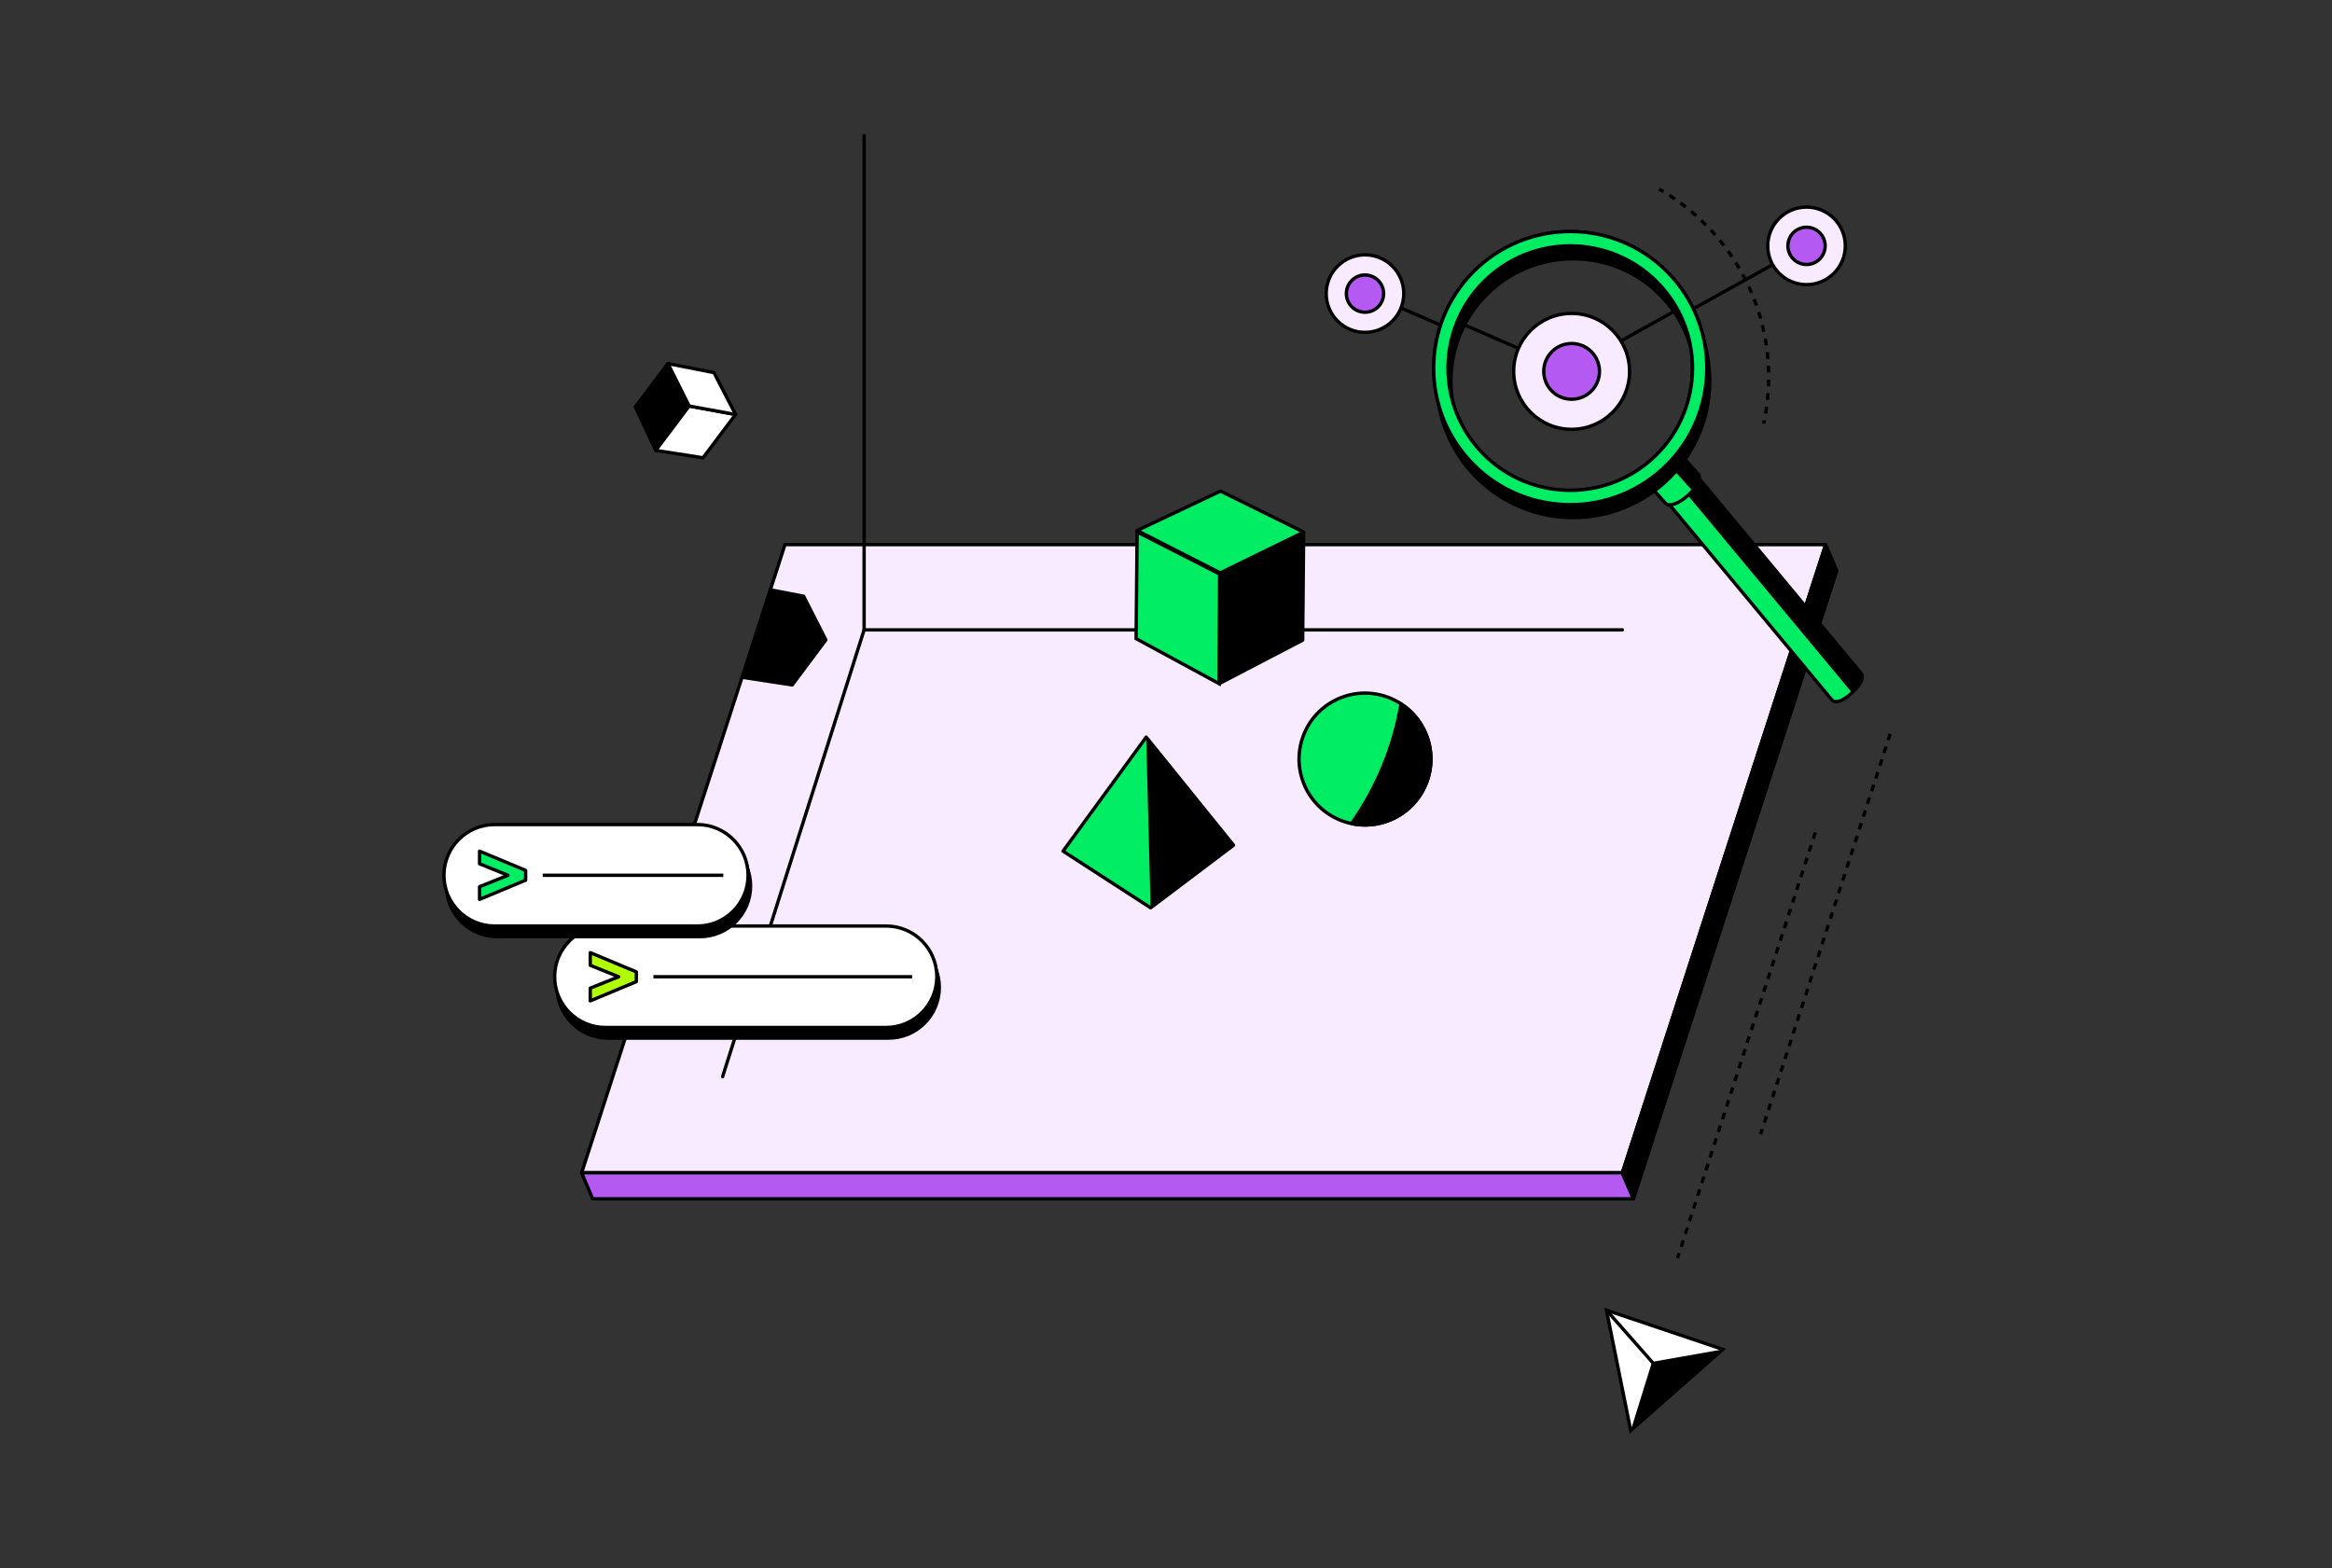 <?xml version="1.0" encoding="utf-8"?>
<svg xmlns="http://www.w3.org/2000/svg" width="696" height="468" viewBox="0 0 696 468" fill="none">
<rect x="0" y="0" width="696" height="468" fill="#333333" stroke="none"/>
<g clip-path="url(#clip0_8437_519)">
<path d="M487.491 357.8H176.891L237.581 170.3H548.181L487.491 357.8Z" fill="#27EF57" stroke="black" stroke-linecap="round" stroke-linejoin="round"/>
<path d="M484.2 350.05H173.59L234.28 162.55H544.88L484.2 350.05Z" fill="#F9EBFF" stroke="black" stroke-linecap="round" stroke-linejoin="round"/>
<path d="M215.67 321.34L257.9 187.99H484.2" stroke="black" stroke-linecap="round" stroke-linejoin="round"/>
<path d="M173.59 350.05L176.89 357.8H487.49L484.2 350.05H173.59Z" fill="#B45AF2" stroke="black" stroke-linejoin="round"/>
<path d="M484.199 350.05L544.879 162.55L548.179 170.29L487.489 357.8L484.199 350.05Z" fill="black" stroke="black" stroke-linecap="round" stroke-linejoin="round"/>
<path d="M195.709 134.43L189.629 121.45L199.349 108.51L205.639 121.08L195.709 134.43Z" fill="black" stroke="black" stroke-linecap="round" stroke-linejoin="round"/>
<path d="M195.709 134.43L209.829 136.63L219.539 123.7L205.679 121.17L195.709 134.43Z" fill="white" stroke="black" stroke-linecap="round" stroke-linejoin="round"/>
<path d="M213.09 111.21L199.35 108.52L205.68 121.18L219.54 123.71L213.08 111.21H213.09Z" fill="white" stroke="black" stroke-linecap="round" stroke-linejoin="round"/>
<path d="M239.85 177.95L229.91 176.04L221.65 202.17L236.45 204.42L246.48 190.99L239.84 177.94L239.85 177.95Z" fill="black" stroke="black" stroke-linecap="round" stroke-linejoin="round"/>
<path d="M363.86 204.05L339.08 190.61L339.38 158.78L364.01 171.33L363.86 204.05Z" fill="#00ED64" stroke="black" stroke-miterlimit="10"/>
<path d="M363.859 204.05L388.789 191.06L389.079 159.26L364.179 171.43L363.859 204.06V204.05Z" fill="black" stroke="black" stroke-linecap="round" stroke-linejoin="round"/>
<path d="M364.271 146.57L339.381 158.34L364.181 170.99L389.081 158.82L364.261 146.58L364.271 146.57Z" fill="#00ED64" stroke="black" stroke-linecap="round" stroke-linejoin="round"/>
<path d="M541.79 248.43L500.66 375.5" stroke="black" stroke-miterlimit="10" stroke-dasharray="2 2"/>
<path d="M564.139 219.02L525.459 338.52" stroke="black" stroke-miterlimit="10" stroke-dasharray="2 2"/>
<path d="M479.459 391.05L496.819 396.89L514.179 402.74L500.439 414.85L486.699 426.96L483.079 409.01L479.459 391.05Z" fill="white" stroke="black" stroke-miterlimit="10"/>
<path d="M493.059 406.47L486.699 426.96L514.179 402.74L493.059 406.47Z" fill="black"/>
<path d="M494.709 408.35L479.459 391.05" stroke="black" stroke-miterlimit="10"/>
<path d="M265.209 279.56H181.429C173.067 279.56 166.289 286.338 166.289 294.7C166.289 303.062 173.067 309.84 181.429 309.84H265.209C273.571 309.84 280.349 303.062 280.349 294.7C280.349 286.338 273.571 279.56 265.209 279.56Z" fill="black" stroke="black" stroke-miterlimit="10"/>
<path d="M165.469 294.49L166.479 298.85V296.23L165.469 294.49Z" fill="black"/>
<path d="M279.408 287.41L280.438 291.79L279.588 289.59L279.408 287.41Z" fill="black"/>
<path d="M264.459 276.38H180.679C172.317 276.38 165.539 283.159 165.539 291.52C165.539 299.882 172.317 306.66 180.679 306.66H264.459C272.821 306.66 279.599 299.882 279.599 291.52C279.599 283.159 272.821 276.38 264.459 276.38Z" fill="white" stroke="black" stroke-miterlimit="10"/>
<path d="M176.168 294.93L184.658 291.53L176.168 288.11V284.33L189.918 290.07V292.99L176.168 298.72V294.93Z" fill="#00E064"/>
<path d="M176.168 294.93L184.658 291.53L176.168 288.11V284.33L189.918 290.07V292.99L176.168 298.72V294.93Z" fill="#B1FF05" stroke="black" stroke-linecap="round" stroke-linejoin="round"/>
<path d="M195.008 291.52H272.208" stroke="black" stroke-miterlimit="10"/>
<path d="M208.88 249.28H148.39C140.028 249.28 133.25 256.058 133.25 264.42C133.25 272.782 140.028 279.56 148.39 279.56H208.88C217.242 279.56 224.02 272.782 224.02 264.42C224.02 256.058 217.242 249.28 208.88 249.28Z" fill="black" stroke="black" stroke-miterlimit="10"/>
<path d="M132.43 264.21L133.44 268.57V265.95L132.43 264.21Z" fill="black"/>
<path d="M223.08 257.13L224.11 261.51L223.27 259.31L223.08 257.13Z" fill="black"/>
<path d="M208.13 246.1H147.64C139.278 246.1 132.5 252.879 132.5 261.24C132.5 269.602 139.278 276.38 147.64 276.38H208.13C216.492 276.38 223.27 269.602 223.27 261.24C223.27 252.879 216.492 246.1 208.13 246.1Z" fill="white" stroke="black" stroke-miterlimit="10"/>
<path d="M143.129 264.64L151.619 261.24L143.129 257.82V254.04L156.879 259.78V262.7L143.129 268.43V264.64Z" fill="#00E064"/>
<path d="M143.129 264.64L151.619 261.24L143.129 257.82V254.04L156.879 259.78V262.7L143.129 268.43V264.64Z" fill="#00ED64" stroke="black" stroke-linecap="round" stroke-linejoin="round"/>
<path d="M161.98 261.24H215.88" stroke="black" stroke-miterlimit="10"/>
<path d="M257.9 187.99V40.5" stroke="black" stroke-linecap="round" stroke-linejoin="round"/>
<path d="M414.541 244.887C424.668 240.939 429.677 229.529 425.728 219.403C421.78 209.276 410.37 204.268 400.244 208.216C390.117 212.164 385.109 223.574 389.057 233.7C393.005 243.827 404.415 248.835 414.541 244.887Z" fill="#00ED64" stroke="black" stroke-miterlimit="10"/>
<path d="M403.379 245.81C407.119 246.59 411.119 246.3 414.919 244.73C424.959 240.57 429.719 229.06 425.559 219.02C423.989 215.22 421.359 212.19 418.159 210.1C415.969 222.95 410.909 235.18 403.369 245.82L403.379 245.81Z" fill="black" stroke="black" stroke-miterlimit="10"/>
<path d="M342.09 220L317.27 254.04L343.41 270.95L368.16 252.27L342.09 220Z" fill="#00ED64" stroke="black" stroke-linecap="round" stroke-linejoin="round"/>
<path d="M342.09 220L343.4 270.95L368.15 252.28L342.09 220Z" fill="black"/>
<path d="M495.87 56.267L495.437 56.017L494.936 56.882L495.369 57.133L495.87 56.267ZM511.259 69.38L511.63 69.045L511.63 69.045L511.259 69.38ZM495.369 57.133C495.658 57.3 495.946 57.47 496.233 57.642L496.747 56.785C496.456 56.61 496.163 56.437 495.87 56.267L495.369 57.133ZM497.936 58.701C498.497 59.062 499.054 59.433 499.606 59.813L500.173 58.989C499.612 58.603 499.047 58.227 498.477 57.86L497.936 58.701ZM501.239 60.977C501.776 61.372 502.309 61.777 502.836 62.191L503.454 61.405C502.918 60.984 502.378 60.573 501.832 60.171L501.239 60.977ZM504.394 63.455C504.905 63.883 505.411 64.32 505.911 64.767L506.577 64.02C506.069 63.567 505.555 63.123 505.036 62.688L504.394 63.455ZM507.387 66.125C507.871 66.584 508.349 67.052 508.821 67.528L509.531 66.825C509.052 66.341 508.567 65.866 508.076 65.4L507.387 66.125ZM510.21 68.975C510.437 69.22 510.664 69.466 510.888 69.715L511.63 69.045C511.402 68.792 511.173 68.542 510.942 68.294L510.21 68.975ZM510.888 69.715C511.115 69.967 511.34 70.22 511.562 70.475L512.315 69.817C512.089 69.558 511.861 69.301 511.63 69.045L510.888 69.715ZM512.873 72.022C513.303 72.546 513.723 73.076 514.134 73.61L514.927 73C514.51 72.458 514.083 71.92 513.646 71.388L512.873 72.022ZM515.345 75.236C515.741 75.787 516.128 76.341 516.504 76.9L517.333 76.342C516.951 75.774 516.559 75.211 516.157 74.652L515.345 75.236ZM517.61 78.6C517.97 79.174 518.32 79.752 518.661 80.334L519.524 79.829C519.178 79.238 518.822 78.651 518.456 78.068L517.61 78.6ZM519.656 82.1C519.979 82.696 520.292 83.295 520.594 83.898L521.488 83.449C521.181 82.837 520.863 82.228 520.535 81.624L519.656 82.1ZM521.475 85.724C521.759 86.338 522.033 86.956 522.297 87.577L523.218 87.187C522.95 86.556 522.671 85.928 522.383 85.304L521.475 85.724ZM523.06 89.456C523.304 90.087 523.538 90.722 523.762 91.358L524.705 91.027C524.478 90.38 524.24 89.736 523.992 89.095L523.06 89.456ZM524.403 93.282C524.607 93.927 524.8 94.575 524.983 95.225L525.946 94.955C525.76 94.294 525.564 93.636 525.357 92.981L524.403 93.282ZM525.501 97.186C525.663 97.843 525.815 98.501 525.956 99.162L526.934 98.953C526.79 98.282 526.636 97.613 526.471 96.946L525.501 97.186ZM526.348 101.151C526.469 101.817 526.578 102.484 526.678 103.152L527.667 103.006C527.566 102.327 527.455 101.649 527.332 100.973L526.348 101.151ZM526.943 105.163C527.021 105.834 527.089 106.507 527.146 107.18L528.142 107.096C528.084 106.413 528.016 105.729 527.937 105.047L526.943 105.163ZM527.284 109.203C527.32 109.879 527.345 110.554 527.359 111.23L528.359 111.209C528.344 110.523 528.319 109.837 528.283 109.151L527.284 109.203ZM527.37 113.258C527.363 113.934 527.345 114.61 527.317 115.285L528.316 115.327C528.345 114.641 528.363 113.955 528.37 113.268L527.37 113.258ZM527.2 117.31C527.151 117.984 527.091 118.657 527.02 119.329L528.015 119.434C528.086 118.751 528.147 118.067 528.198 117.383L527.2 117.31ZM526.776 121.343C526.685 122.012 526.582 122.68 526.469 123.347L527.455 123.514C527.57 122.837 527.674 122.158 527.767 121.478L526.776 121.343ZM526.099 125.341C526.032 125.672 525.963 126.003 525.891 126.333L526.868 126.547C526.941 126.211 527.012 125.875 527.079 125.539L526.099 125.341Z" fill="black"/>
<path d="M505.15 92.28L539.17 73.38" stroke="black" stroke-linecap="round" stroke-linejoin="round"/>
<path d="M407.439 87.28L429.949 97.04" stroke="black" stroke-linecap="round" stroke-linejoin="round"/>
<path d="M407.39 99.2C413.78 99.2 418.96 94.02 418.96 87.63C418.96 81.24 413.78 76.06 407.39 76.06C401 76.06 395.82 81.24 395.82 87.63C395.82 94.02 401 99.2 407.39 99.2Z" fill="#F9EBFF" stroke="black" stroke-linecap="round" stroke-linejoin="round"/>
<path d="M407.39 93.19C410.461 93.19 412.95 90.701 412.95 87.63C412.95 84.559 410.461 82.07 407.39 82.07C404.319 82.07 401.83 84.559 401.83 87.63C401.83 90.701 404.319 93.19 407.39 93.19Z" fill="#B45AF2" stroke="black" stroke-miterlimit="10"/>
<path d="M539.17 84.95C545.56 84.95 550.74 79.77 550.74 73.38C550.74 66.99 545.56 61.81 539.17 61.81C532.78 61.81 527.6 66.99 527.6 73.38C527.6 79.77 532.78 84.95 539.17 84.95Z" fill="#F9EBFF" stroke="black" stroke-linecap="round" stroke-linejoin="round"/>
<path d="M539.169 78.94C542.24 78.94 544.729 76.451 544.729 73.38C544.729 70.309 542.24 67.82 539.169 67.82C536.099 67.82 533.609 70.309 533.609 73.38C533.609 76.451 536.099 78.94 539.169 78.94Z" fill="#B45AF2" stroke="black" stroke-miterlimit="10"/>
<mask id="mask0_8437_519" style="mask-type:luminance" maskUnits="userSpaceOnUse" x="432" y="73" width="74" height="74">
<path d="M441.551 134.3C455.051 149.27 478.121 150.46 493.091 136.97C508.061 123.47 509.251 100.4 495.761 85.43C482.261 70.46 459.191 69.27 444.221 82.76C429.251 96.26 428.061 119.33 441.551 134.3Z" fill="white"/>
</mask>
<g mask="url(#mask0_8437_519)">
<path d="M436.66 96.8L469.06 110.84L477.87 105.39L483.75 101.77L502.1 91.57" stroke="black" stroke-linecap="round" stroke-linejoin="round"/>
<path d="M469.06 128.13C478.609 128.13 486.35 120.389 486.35 110.84C486.35 101.291 478.609 93.55 469.06 93.55C459.511 93.55 451.77 101.291 451.77 110.84C451.77 120.389 459.511 128.13 469.06 128.13Z" fill="#F9EBFF" stroke="black" stroke-linecap="round" stroke-linejoin="round"/>
<path d="M469.06 119.16C473.655 119.16 477.38 115.435 477.38 110.84C477.38 106.245 473.655 102.52 469.06 102.52C464.465 102.52 460.74 106.245 460.74 110.84C460.74 115.435 464.465 119.16 469.06 119.16Z" fill="#B45AF2" stroke="black" stroke-miterlimit="10"/>
</g>
<path d="M546.841 209.04C546.841 209.04 548.441 210.76 552.771 206.74C557.101 202.73 555.501 201 555.501 201L505.361 140.7C505.361 140.7 503.391 139.52 499.531 143.1C495.671 146.68 496.701 148.73 496.701 148.73L546.841 209.03V209.04Z" fill="#00ED64" stroke="black" stroke-miterlimit="10"/>
<path d="M555.491 201.01L505.351 140.71C505.351 140.71 503.381 139.53 499.521 143.11C496.041 146.35 496.541 148.33 496.671 148.69C500.521 145.13 502.481 146.31 502.481 146.31L552.621 206.61C552.621 206.61 552.671 206.66 552.731 206.78C552.731 206.77 552.751 206.76 552.761 206.75C557.091 202.74 555.491 201.01 555.491 201.01Z" fill="black"/>
<path d="M497.361 150.52C497.361 150.52 499.581 151.63 503.761 147.86C507.941 144.09 507.071 141.77 507.071 141.77L500.151 134.09C500.151 134.09 499.161 135.74 495.671 138.88C492.181 142.03 490.441 142.84 490.441 142.84L497.361 150.52Z" fill="#00ED64" stroke="black" stroke-miterlimit="10"/>
<path d="M442.241 83.46C458.961 68.39 484.741 69.72 499.811 86.44C514.881 103.16 513.551 128.94 496.831 144.01C480.111 159.08 454.331 157.75 439.261 141.03C424.191 124.31 425.521 98.53 442.241 83.46ZM442.431 138.17C455.931 153.14 479.001 154.33 493.971 140.84C508.941 127.34 510.131 104.27 496.641 89.3C483.141 74.33 460.071 73.14 445.101 86.63C430.131 100.13 428.941 123.2 442.431 138.17Z" fill="black" stroke="black" stroke-miterlimit="10"/>
<path d="M441.361 79.59C458.081 64.52 483.861 65.85 498.931 82.57C514.001 99.29 512.671 125.07 495.951 140.14C479.231 155.21 453.451 153.88 438.381 137.16C423.311 120.44 424.641 94.66 441.361 79.59ZM441.551 134.3C455.051 149.27 478.121 150.46 493.091 136.97C508.061 123.47 509.251 100.4 495.761 85.43C482.261 70.46 459.191 69.27 444.221 82.76C429.251 96.26 428.061 119.33 441.551 134.3Z" fill="#26ED56" stroke="black" stroke-miterlimit="10"/>
<path d="M441.361 79.59C458.081 64.52 483.861 65.85 498.931 82.57C514.001 99.29 512.671 125.07 495.951 140.14C479.231 155.21 453.451 153.88 438.381 137.16C423.311 120.44 424.641 94.66 441.361 79.59ZM441.551 134.3C455.051 149.27 478.121 150.46 493.091 136.97C508.061 123.47 509.251 100.4 495.761 85.43C482.261 70.46 459.191 69.27 444.221 82.76C429.251 96.26 428.061 119.33 441.551 134.3Z" fill="#00ED64" stroke="black" stroke-miterlimit="10"/>
<path d="M497.9 138.5L505.18 146.55C505.18 146.55 507.74 143.68 507.12 141.72L501.03 134.99L497.9 138.51V138.5Z" fill="black"/>
</g>
<defs>
<clipPath id="clip0_8437_519">
<rect width="432.61" height="387.91" fill="white" transform="translate(132 40)"/>
</clipPath>
</defs>
</svg>